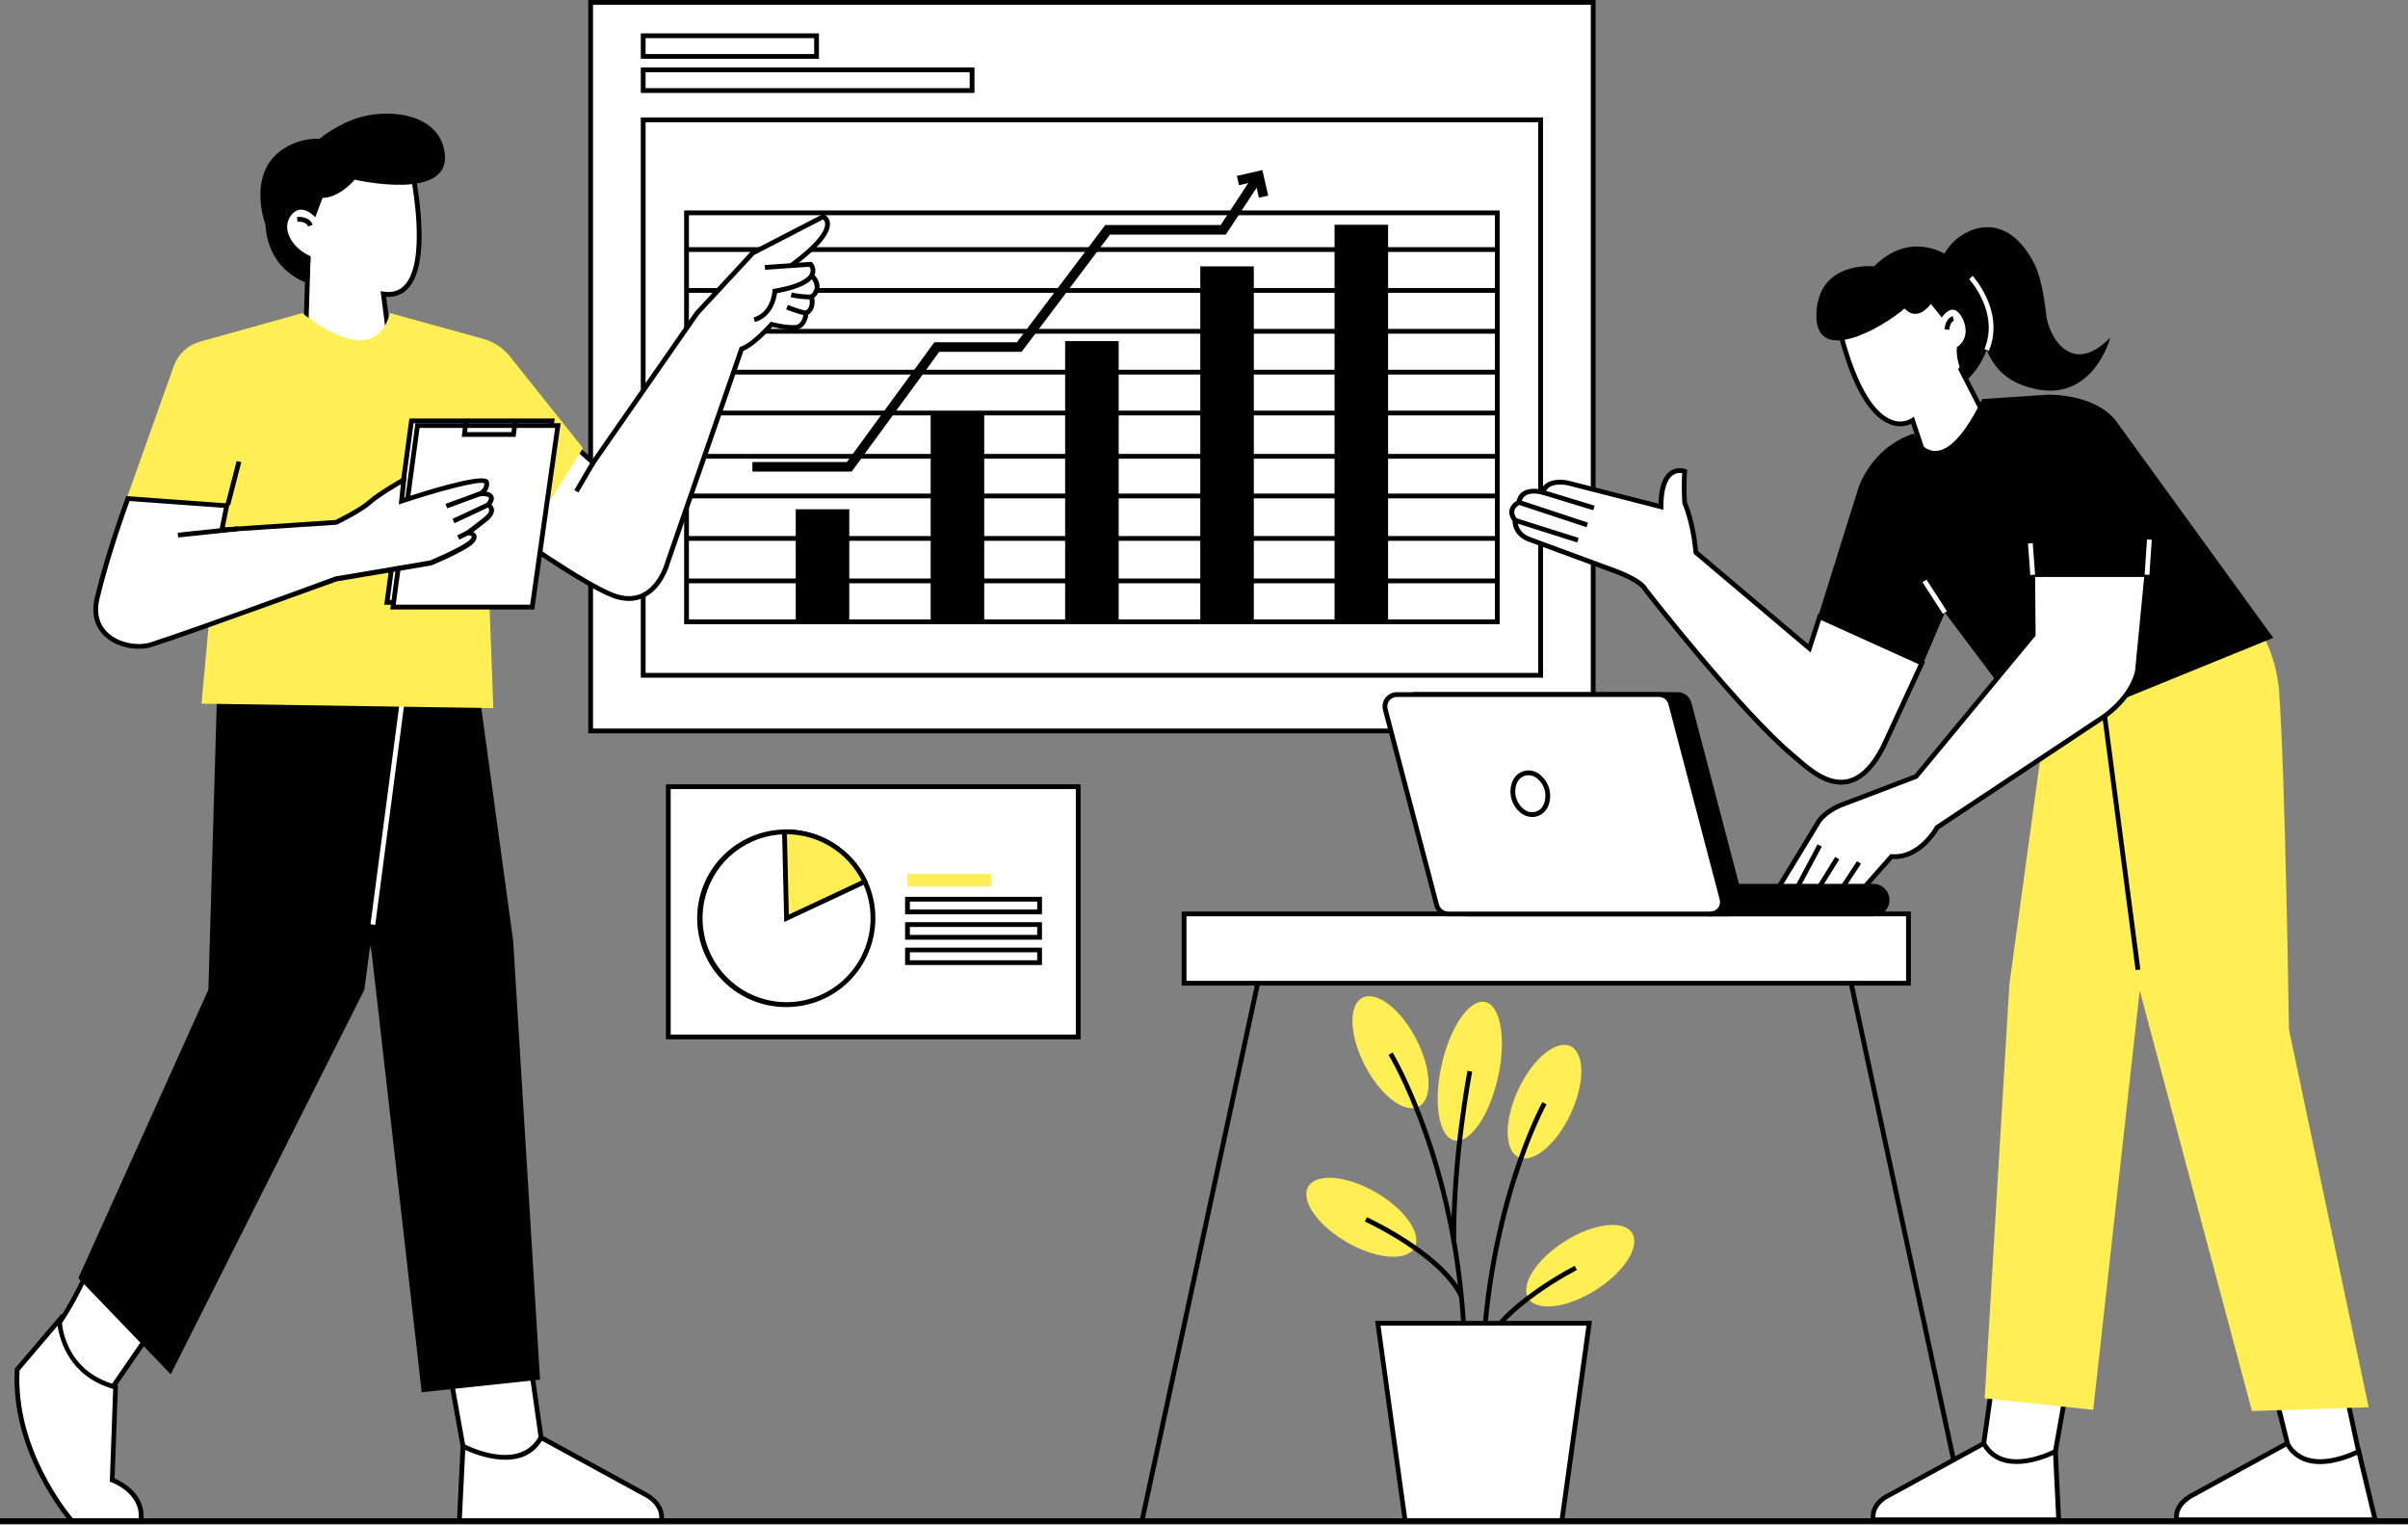 <?xml version="1.0" encoding="UTF-8"?> <svg xmlns="http://www.w3.org/2000/svg" width="605" height="383" viewBox="0 0 605 383" fill="none"><rect x="0" y="0" width="605" height="383" fill="#808080" stroke="none"/> <g clip-path="url(#clip0_268_257)"> <path d="M400.284 0.6H148.397V183.618H400.284V0.6Z" fill="white"></path> <path d="M400.879 184.213H147.793V-0.004H400.879V184.213ZM148.993 183.015H399.68V1.195H148.993V183.015Z" fill="black"></path> <path d="M387.078 30.106H161.598V169.64H387.078V30.106Z" fill="white"></path> <path d="M387.678 170.239H160.998V29.507H387.678V170.239ZM162.198 169.04H386.478V30.706H162.198V169.04Z" fill="black"></path> <path d="M376.189 62.091H172.488V63.289H376.189V62.091Z" fill="black"></path> <path d="M376.189 72.356H172.488V73.555H376.189V72.356Z" fill="black"></path> <path d="M376.189 82.622H172.488V83.821H376.189V82.622Z" fill="black"></path> <path d="M376.189 92.884H172.488V94.083H376.189V92.884Z" fill="black"></path> <path d="M376.189 103.15H172.488V104.348H376.189V103.15Z" fill="black"></path> <path d="M376.189 114.031H172.488V115.23H376.189V114.031Z" fill="black"></path> <path d="M376.189 123.989H172.488V125.188H376.189V123.989Z" fill="black"></path> <path d="M376.189 134.655H172.488V135.853H376.189V134.655Z" fill="black"></path> <path d="M376.189 145.324H172.488V146.523H376.189V145.324Z" fill="black"></path> <path d="M205.157 8.983H161.598V14.178H205.157V8.983Z" fill="white"></path> <path d="M205.757 14.774H160.998V8.38H205.757V14.774ZM162.198 13.575H204.557V9.579H162.198V13.575Z" fill="black"></path> <path d="M244.233 17.551H161.598V22.746H244.233V17.551Z" fill="white"></path> <path d="M244.832 23.345H160.998V16.951H244.832V23.345ZM162.198 22.146H243.633V18.15H162.198V22.146Z" fill="black"></path> <path d="M213.379 127.929H199.926V156.197H213.379V127.929Z" fill="black"></path> <path d="M247.28 103.749H233.827V156.201H247.28V103.749Z" fill="black"></path> <path d="M281.065 85.687H267.612V156.201H281.065V85.687Z" fill="black"></path> <path d="M315.018 66.91H301.564V156.201H315.018V66.91Z" fill="black"></path> <path d="M348.754 56.456H335.301V156.201H348.754V56.456Z" fill="black"></path> <path d="M376.788 156.797H171.888V52.868H376.788V156.797ZM173.087 155.598H375.589V54.066H173.087V155.598Z" fill="black"></path> <path d="M213.987 118.463H189.036V116.065H212.767L234.762 85.979H255.486L277.689 56.536H306.683L315.261 43.509L317.265 44.824L307.975 58.934H278.889L256.682 88.376H235.982L213.987 118.463Z" fill="black"></path> <path d="M316.297 49.663L315.361 45.599L311.29 46.522L310.758 44.184L317.165 42.734L318.637 49.127L316.297 49.663Z" fill="black"></path> <path d="M270.899 197.62H167.909V260.489H270.899V197.62Z" fill="white"></path> <path d="M271.495 261.085H167.309V197.021H271.495V261.085ZM168.508 259.886H270.295V198.219H168.508V259.886Z" fill="black"></path> <path d="M197.614 252.981C191.717 253.015 186.047 250.717 181.84 246.587C177.633 242.458 175.233 236.833 175.163 230.941C175.092 225.049 177.358 219.369 181.465 215.141C185.572 210.912 191.186 208.479 197.082 208.373H197.13C201.451 208.292 205.703 209.46 209.375 211.737C213.047 214.013 215.983 217.301 217.83 221.205C219.227 224.166 219.947 227.401 219.937 230.675C219.93 236.589 217.576 242.258 213.391 246.44C209.206 250.621 203.532 252.974 197.614 252.981ZM197.614 209.564H197.11C192.562 209.674 188.172 211.249 184.592 214.054C181.012 216.859 178.435 220.744 177.243 225.132C176.052 229.519 176.31 234.173 177.98 238.401C179.65 242.63 182.642 246.206 186.51 248.598C190.378 250.99 194.916 252.07 199.449 251.677C203.981 251.284 208.265 249.438 211.663 246.416C215.06 243.393 217.39 239.355 218.306 234.902C219.221 230.449 218.673 225.82 216.742 221.704C215.03 218.079 212.324 215.014 208.938 212.865C205.552 210.717 201.625 209.572 197.614 209.564Z" fill="black"></path> <path d="M217.286 221.456L197.614 230.671L197.098 208.973H197.614C201.741 208.971 205.783 210.144 209.267 212.355C212.751 214.566 215.533 217.723 217.286 221.456Z" fill="#FFEE54"></path> <path d="M197.034 231.606L196.482 208.385H197.13C201.451 208.304 205.703 209.472 209.375 211.749C213.047 214.025 215.983 217.313 217.83 221.217L218.086 221.76L197.034 231.606ZM197.71 209.564L198.19 229.74L216.482 221.173C214.72 217.703 212.037 214.785 208.726 212.737C205.415 210.689 201.604 209.592 197.71 209.564Z" fill="black"></path> <path d="M249.063 219.526H227.988V222.711H249.063V219.526Z" fill="#FFEE54"></path> <path d="M261.793 229.68H227.4V225.284H261.793V229.68ZM228.6 228.481H260.593V226.483H228.6V228.481Z" fill="black"></path> <path d="M261.793 236.05H227.4V231.654H261.793V236.05ZM228.6 234.851H260.593V232.853H228.6V234.851Z" fill="black"></path> <path d="M261.793 242.416H227.4V238.048H261.793V242.416ZM228.6 241.217H260.593V239.219H228.6V241.217Z" fill="black"></path> <path d="M355.364 313.479C357.366 310.014 353.019 303.761 345.655 299.512C338.291 295.264 330.698 294.629 328.696 298.094C326.694 301.559 331.041 307.812 338.405 312.061C345.769 316.309 353.362 316.944 355.364 313.479Z" fill="#FFEE54"></path> <path d="M356.434 277.983C359.99 276.144 359.705 268.536 355.797 260.989C351.889 253.443 345.838 248.816 342.282 250.655C338.725 252.494 339.01 260.102 342.918 267.648C346.826 275.195 352.877 279.821 356.434 277.983Z" fill="#FFEE54"></path> <path d="M376.356 270.663C378.498 261.065 377.066 252.578 373.157 251.707C369.249 250.836 364.344 257.911 362.202 267.51C360.061 277.108 361.493 285.595 365.401 286.466C369.309 287.337 374.214 280.261 376.356 270.663Z" fill="#FFEE54"></path> <path d="M366.547 325.761C361.724 315.571 343.104 306.932 342.928 306.848L343.428 305.757C346.941 307.437 350.343 309.343 353.609 311.463C360.808 316.155 365.539 320.79 367.643 325.249L366.547 325.761Z" fill="black"></path> <path d="M400.9 324.076C408.089 319.539 412.184 313.118 410.045 309.735C407.907 306.352 400.345 307.288 393.156 311.826C385.967 316.364 381.872 322.785 384.011 326.168C386.149 329.55 393.711 328.614 400.9 324.076Z" fill="#FFEE54"></path> <path d="M394.61 279.815C398.215 272.12 398.197 264.506 394.57 262.81C390.943 261.114 385.081 265.978 381.477 273.673C377.872 281.369 377.89 288.983 381.517 290.679C385.144 292.375 391.006 287.511 394.61 279.815Z" fill="#FFEE54"></path> <path d="M367.266 335.151C365.267 292.174 349.05 265.273 348.87 265.005L349.894 264.378C350.058 264.649 366.438 291.79 368.446 335.108L367.266 335.151Z" fill="black"></path> <path d="M364.651 311.503C364.523 290.795 368.658 269.217 368.702 268.985L369.878 269.213C369.838 269.425 365.715 290.887 365.851 311.495L364.651 311.503Z" fill="black"></path> <path d="M373.321 338.86L372.217 338.392C374.141 333.857 378.676 329.034 385.69 324.058C388.873 321.815 392.198 319.781 395.644 317.969L396.184 319.039C396 319.115 377.72 328.498 373.321 338.86Z" fill="black"></path> <path d="M372.985 348.254H371.786C372.07 304.901 387.35 277.125 387.506 276.853L388.554 277.441C388.402 277.704 373.265 305.229 372.985 348.254Z" fill="black"></path> <path d="M346.171 332.406H399.28L392.417 382.025H353.033L346.171 332.406Z" fill="white"></path> <path d="M392.937 382.62H352.526L352.454 382.105L345.495 331.807H399.984L392.937 382.62ZM353.553 381.422H391.893L398.592 333.006H346.855L353.553 381.422Z" fill="black"></path> <path d="M24.035 314.828C24.035 314.828 17.396 330.98 11.37 336.53L24.131 354.512L41.147 329.809L24.035 314.828Z" fill="white"></path> <path d="M24.139 355.579L10.598 336.446L10.998 336.091C16.836 330.692 23.447 314.76 23.515 314.6L23.835 313.825L41.979 329.733L24.139 355.579ZM12.141 336.606L24.107 353.485L40.335 329.909L24.247 315.807C22.875 319.072 17.396 331.423 12.157 336.606H12.141Z" fill="black"></path> <path d="M35.393 382.133H18.128C18.128 382.133 3.112 365.35 4.315 344.031L14.925 331.579C14.925 331.579 15.157 344.766 29.03 348.454L28.194 371.783C28.194 371.783 36.444 374.632 35.393 382.133Z" fill="white"></path> <path d="M35.912 382.732H17.856L17.68 382.532C17.528 382.365 2.515 365.301 3.715 343.995V343.795L15.481 329.989L15.513 331.567C15.513 332.09 15.913 344.354 29.17 347.875L29.634 347.999L28.786 371.383C30.514 372.119 36.936 375.336 35.984 382.217L35.912 382.732ZM18.4 381.533H34.857C35.385 374.984 28.058 372.374 27.99 372.342L27.59 372.199L28.43 348.898C17.428 345.761 14.997 336.602 14.473 333.034L4.903 344.266C3.899 363.743 16.753 379.587 18.4 381.533Z" fill="black"></path> <path d="M133.732 345.581L137.783 374.081L118.719 376.634L113.612 348.131L133.732 345.581Z" fill="white"></path> <path d="M118.227 377.302L112.908 347.615L134.24 344.91L138.463 374.596L118.227 377.302ZM114.312 348.642L119.207 375.963L137.103 373.565L133.22 346.248L114.312 348.642Z" fill="black"></path> <path d="M166.165 382.033H115.412L116.323 363.28C116.323 363.28 130.488 370.932 135.919 361.106L161.79 375.244C161.79 375.244 166.837 377.457 166.165 382.033Z" fill="white"></path> <path d="M166.677 382.632H114.784L115.771 362.3L116.607 362.752C116.747 362.824 130.316 370.005 135.403 360.814L135.695 360.294L162.07 374.712C163.019 375.165 163.89 375.767 164.649 376.494C166.333 378.093 167.049 380.055 166.753 382.125L166.677 382.632ZM116.043 381.433H165.633C165.705 379.947 165.113 378.588 163.865 377.377C163.193 376.728 162.422 376.189 161.582 375.779H161.538L136.171 361.925C131.136 370.033 120.031 365.677 116.891 364.231L116.043 381.433Z" fill="black"></path> <path d="M116.767 147.518L128.925 236.317L135.683 346.58L105.957 349.733L93.344 239.019L71.725 154.862L116.767 147.518Z" fill="black"></path> <path d="M42.899 345.23L19.68 321.078L52.357 248.625L55.06 155.985H103.702L91.544 248.625L42.899 345.23Z" fill="black"></path> <path d="M102.335 161.802L93.089 232.172L94.278 232.328L103.525 161.958L102.335 161.802Z" fill="white"></path> <path d="M76.656 89.18L77.412 65.02L69.901 62.67L70.805 48.684L82.983 42.066H103.378C103.378 42.066 110.885 75.969 96.32 73.871L98.123 87.973L76.656 89.18Z" fill="white"></path> <path d="M76.036 89.815L76.796 65.439L69.273 63.085L70.229 48.3L82.815 41.467H103.866L103.97 41.938C104.826 46.06 105.416 50.233 105.738 54.43C106.386 63.405 105.31 69.471 102.538 72.456C101.844 73.209 100.984 73.79 100.026 74.152C99.068 74.515 98.039 74.65 97.02 74.546L98.807 88.532L76.036 89.815ZM70.533 62.242L78.024 64.588L77.276 88.564L97.451 87.397L95.632 73.151L96.412 73.263C98.623 73.583 100.339 73.047 101.659 71.625C107.281 65.575 103.57 45.95 102.898 42.654H83.118L71.385 49.035L70.533 62.242Z" fill="black"></path> <path d="M79.211 54.582C79.211 54.582 75.684 50.55 73.056 54.182C70.429 57.815 73.908 62.694 78.035 64.344L77.635 71.245C77.635 71.245 67.446 68.62 66.698 56.46C66.698 56.46 61.723 43.337 71.409 37.259C74.057 35.58 77.153 34.744 80.287 34.861C80.287 34.861 85.15 30.802 91.001 29.303C98.511 27.377 109.973 28.704 111.66 37.938C114.036 50.938 89.121 45.131 89.121 45.131C89.121 45.131 85.462 49.631 81.035 49.707L79.211 54.582Z" fill="black"></path> <path d="M143.318 111.126L149.025 116.229L175.147 78.666L189.112 63.589L206.824 54.438C206.824 54.438 212.231 56.688 199.17 66.426L204.369 69.651C204.369 69.651 206.844 72.352 203.917 74.602C203.917 74.602 204.821 77.527 202.569 78.654C202.569 78.654 202.341 82.138 199.77 82.25C197.198 82.362 193.915 81.451 193.915 81.451C193.915 81.451 189.408 86.646 186.369 87.637L167.729 141.424C167.729 141.424 164.529 153.572 153.992 149.524C145.793 146.375 124.57 131.182 124.57 131.182L143.318 111.126Z" fill="white"></path> <path d="M158.034 150.962C156.562 150.939 155.106 150.645 153.739 150.095C145.565 146.938 125.053 132.305 124.174 131.681L123.618 131.282L143.274 110.291L148.912 115.33L174.671 78.27L174.699 78.243L188.732 63.09L206.792 53.759L207.048 53.867C207.444 54.056 207.785 54.343 208.039 54.7C208.294 55.057 208.454 55.473 208.504 55.909C208.816 58.414 206.028 61.935 200.217 66.374L204.729 69.171L204.785 69.231C204.837 69.287 206.056 70.638 205.908 72.344C205.803 73.31 205.32 74.195 204.565 74.806C204.813 76.005 204.741 78.003 203.105 79.006C202.917 80.448 202.041 82.738 199.75 82.838C197.835 82.842 195.928 82.601 194.075 82.123C193.103 83.202 189.54 87.014 186.8 88.117L168.264 141.612C168.14 142.079 166.529 147.71 162.03 150.003C160.794 150.637 159.424 150.966 158.034 150.962ZM125.437 131.102C128.841 133.5 146.873 146.175 154.171 148.976C156.915 150.031 159.37 150.019 161.478 148.944C165.593 146.846 167.096 141.352 167.112 141.28V141.24L185.849 87.174L186.132 87.082C188.984 86.131 193.367 81.12 193.411 81.088L193.659 80.804L194.023 80.904C194.055 80.904 197.222 81.779 199.694 81.671C201.721 81.583 201.933 78.658 201.937 78.63V78.287L202.245 78.131C204.013 77.251 203.321 74.894 203.293 74.794L203.173 74.394L203.501 74.139C203.821 73.93 204.093 73.656 204.3 73.336C204.507 73.015 204.643 72.654 204.701 72.276C204.713 71.489 204.44 70.724 203.933 70.123L198.086 66.482L198.79 65.959C206.504 60.196 207.436 57.307 207.304 56.1C207.288 55.911 207.233 55.727 207.143 55.559C207.053 55.391 206.929 55.244 206.78 55.125L189.48 64.057L175.615 79.026L149.128 117.128L143.37 111.965L125.437 131.102Z" fill="black"></path> <path d="M192.187 67.174L203.673 66.374C203.673 66.374 207.728 70.874 194.667 73.124C194.667 73.124 194.439 78.862 189.468 80.316L192.187 67.174Z" fill="white"></path> <path d="M189.656 80.912L189.316 79.761C191.176 79.213 192.539 77.943 193.367 75.993C193.751 75.075 193.987 74.103 194.067 73.112L194.087 72.628L194.563 72.544C201.593 71.345 203.225 69.519 203.569 68.548C203.655 68.293 203.683 68.022 203.651 67.755C203.618 67.488 203.526 67.232 203.381 67.005L192.227 67.769L192.147 66.57L203.925 65.771L204.121 65.987C204.459 66.388 204.69 66.867 204.793 67.382C204.896 67.896 204.867 68.428 204.709 68.928C203.973 71.053 200.777 72.64 195.219 73.651C195.023 75.138 194.075 79.605 189.656 80.912Z" fill="black"></path> <path d="M75.984 78.65C75.984 78.65 93.872 94.003 97.979 78.65L121.502 85.132C124.121 85.892 126.441 87.444 128.141 89.575L146.473 112.572L131.372 136.704L122.138 129.28L123.942 177.883L50.621 176.761L54.804 131.206L31.029 127.477L43.651 91.977C44.174 90.501 45.045 89.173 46.19 88.105C47.335 87.037 48.72 86.259 50.229 85.839L75.984 78.65Z" fill="#FFEE54"></path> <path d="M103.386 105.723L97.231 151.334H132.212L138.667 105.723H103.386Z" fill="white"></path> <path d="M132.732 151.929H96.543L102.858 105.124H139.37L132.732 151.929ZM97.915 150.731H131.688L137.975 106.323H103.91L97.915 150.731Z" fill="black"></path> <path d="M104.894 106.894L98.739 152.505H133.72L140.174 106.894H104.894Z" fill="white"></path> <path d="M134.24 153.1H98.051L104.37 106.295H140.866L134.24 153.1ZM99.423 151.901H133.2L139.483 107.493H105.418L99.423 151.901Z" fill="black"></path> <path d="M84.43 131.194C84.43 131.194 90.509 128.265 92.876 126.127C95.244 123.989 101.43 120.504 101.43 120.504L100.871 125.847C100.871 125.847 121.926 118.814 122.262 121.18C122.262 121.18 122.602 122.978 120.574 124.049C120.574 124.049 125.305 123.485 122.658 126.802C122.658 126.802 125.133 128.097 121.642 130.686L117.535 133.835C117.535 133.835 120.123 133.891 118.735 135.749C117.347 137.607 108.177 141.376 108.177 141.376L84.418 145.372C84.418 145.372 49.849 158.127 37.928 161.935C32.465 163.686 21.955 160.385 24.415 150.211C27.39 137.883 32.145 125.228 32.145 125.228L56.94 127.03L55.7 133.104L84.43 131.194Z" fill="white"></path> <path d="M34.821 162.974C31.957 162.974 28.674 162.047 26.326 159.865C24.515 158.183 22.611 155.118 23.831 150.071C26.782 137.847 31.533 125.144 31.581 125.02L31.741 124.62L57.68 126.498L56.48 132.472L84.294 130.622C85.094 130.223 90.385 127.609 92.493 125.703C94.892 123.545 100.891 120.145 101.159 120.001L102.171 119.429L101.583 125.024C106.162 123.517 120.215 119.07 122.378 120.412C122.507 120.488 122.618 120.592 122.702 120.716C122.787 120.839 122.843 120.98 122.866 121.128C122.921 121.551 122.892 121.98 122.78 122.392C122.668 122.803 122.476 123.189 122.214 123.525C122.547 123.547 122.871 123.643 123.161 123.807C123.451 123.971 123.7 124.198 123.89 124.472C124.33 125.272 123.89 126.159 123.49 126.746C123.843 127.089 124.063 127.547 124.11 128.037C124.19 129.056 123.482 130.127 122.006 131.234L118.903 133.631C119.209 133.773 119.46 134.012 119.615 134.311C119.875 134.854 119.735 135.486 119.215 136.193C117.751 138.123 109.385 141.619 108.437 142.011L108.309 142.051L84.606 146.047C83.043 146.539 49.69 158.794 38.108 162.523C37.041 162.839 35.933 162.991 34.821 162.974ZM32.549 125.859C31.709 128.153 27.63 139.446 24.999 150.351C24.139 153.899 24.883 156.888 27.142 158.986C30.038 161.672 34.805 162.307 37.744 161.384C49.518 157.612 83.878 144.952 84.222 144.824L84.33 144.796L108.021 140.8C111.621 139.306 117.283 136.652 118.239 135.394C118.539 134.994 118.551 134.802 118.527 134.758C118.459 134.61 117.959 134.455 117.519 134.443L115.828 134.399L121.278 130.219C122.75 129.128 122.93 128.421 122.91 128.097C122.883 127.939 122.821 127.789 122.728 127.658C122.635 127.528 122.514 127.419 122.374 127.342L121.75 126.998L122.19 126.438C122.814 125.639 122.926 125.18 122.834 125.012C122.63 124.648 121.422 124.556 120.647 124.652L117.447 125.052L120.307 123.545C121.69 122.814 121.714 121.703 121.694 121.391C120.291 120.728 109.993 123.465 101.071 126.446L100.187 126.742L100.723 121.639C98.879 122.714 95.008 125.048 93.288 126.602C90.889 128.772 84.954 131.641 84.702 131.761L84.598 131.813H84.482L54.989 133.751L56.248 127.573L32.549 125.859Z" fill="black"></path> <path d="M203.457 75.205C201.843 75.183 200.236 75 198.658 74.658L198.922 73.487C200.55 73.838 202.212 74.009 203.877 73.999L203.913 75.197L203.457 75.205Z" fill="black"></path> <path d="M202.461 79.242C200.378 78.934 197.622 77.747 197.506 77.699L197.982 76.6C198.006 76.6 200.71 77.771 202.637 78.055L202.461 79.242Z" fill="black"></path> <path d="M129.549 109.739H116.02L116.491 105.655L117.683 105.795L117.363 108.54H128.497L128.877 105.647L130.069 105.803L129.549 109.739Z" fill="black"></path> <path d="M120.382 123.472L111.938 126.568L112.351 127.694L120.795 124.598L120.382 123.472Z" fill="black"></path> <path d="M122.411 126.256L113.683 130.349L114.192 131.435L122.921 127.342L122.411 126.256Z" fill="black"></path> <path d="M117.272 133.299L114.868 134.48L115.397 135.556L117.802 134.375L117.272 133.299Z" fill="black"></path> <path d="M59.704 132.233L44.635 133.826L44.761 135.018L59.83 133.425L59.704 132.233Z" fill="black"></path> <path d="M148.504 115.913L144.301 123.113L145.338 123.717L149.54 116.517L148.504 115.913Z" fill="black"></path> <path d="M77.42 56.9C76.912 55.497 74.768 55.701 74.744 55.701L74.612 54.502C74.736 54.502 77.72 54.174 78.547 56.468L77.42 56.9Z" fill="black"></path> <path d="M59.456 115.806L56.664 126.628L57.828 126.928L60.619 116.105L59.456 115.806Z" fill="black"></path> <path d="M315.576 246.093L286.405 381.595L287.578 381.848L316.749 246.345L315.576 246.093Z" fill="black"></path> <path d="M465.511 246.094L464.338 246.346L493.462 381.859L494.635 381.607L465.511 246.094Z" fill="black"></path> <path d="M479.499 229.576H297.497V246.987H479.499V229.576Z" fill="white"></path> <path d="M480.098 247.586H296.897V228.977H480.098V247.586ZM298.097 246.388H478.898V230.176H298.097V246.388Z" fill="black"></path> <path d="M484.929 118.842L480.53 105.603C480.53 105.603 469.733 113.364 462.054 82.35L460.055 71.405L485.285 68.105L495.371 80.133L496.271 87.058L492.672 92.796L501.11 109.272L484.929 118.842Z" fill="white"></path> <path d="M484.594 119.737L480.195 106.474C479.372 106.845 478.483 107.048 477.581 107.071C476.678 107.093 475.78 106.935 474.94 106.606C469.461 104.588 464.942 96.476 461.479 82.494L459.351 70.906L485.534 67.481L495.931 79.893L496.883 87.205L493.352 92.84L501.894 109.515L484.594 119.737ZM480.843 104.652L481.098 105.415L485.266 117.951L500.318 109.044L491.98 92.768L495.639 86.922L494.792 80.384L485.03 68.744L460.751 71.917L462.642 82.242C466.801 99.074 471.84 104.165 475.316 105.471C476.098 105.796 476.946 105.934 477.792 105.872C478.637 105.81 479.456 105.551 480.183 105.116L480.843 104.652Z" fill="black"></path> <path d="M514.091 79.049C513.511 73.775 512.552 68.908 510.916 65.863C503.526 52.072 493.232 57.615 489.936 61.691C489.422 62.324 488.951 62.991 488.529 63.689C484.678 61.691 477.815 59.956 470.817 66.914C470.817 66.914 456.915 65.375 456.368 78.694C455.82 92.013 472.64 82.598 478.523 77.475C478.523 77.475 481.322 81.203 485.137 76.352L487.869 79.761C487.869 79.761 489.649 76.964 491.468 78.039C493.288 79.114 495.691 84.548 491.648 87.229C491.648 87.229 491.384 90.302 492.652 92.776L494.068 95.537C496.352 93.435 498.09 90.808 499.13 87.885C501.67 94.011 505.829 96.233 510.264 97.447C525.833 101.715 530.224 84.768 530.224 84.768C520.358 94.914 514.675 84.32 514.091 79.049Z" fill="black"></path> <path d="M489.776 82.83L488.577 82.758C488.761 79.857 490.552 79.433 490.628 79.417L490.896 80.604C490.856 80.604 489.896 80.884 489.776 82.83Z" fill="black"></path> <path d="M499.695 88.136L498.587 87.677C502.41 78.446 494.82 70.218 494.74 70.134L495.616 69.315C495.696 69.415 503.822 78.206 499.695 88.136Z" fill="white"></path> <path d="M500.435 348.346L496.715 374.496L514.208 376.838L518.891 350.688L500.435 348.346Z" fill="white"></path> <path d="M514.695 377.51L496.035 375.012L499.922 347.683L519.59 350.177L514.695 377.51ZM497.395 373.985L513.715 376.171L518.186 351.204L500.942 349.018L497.395 373.985Z" fill="black"></path> <path d="M470.681 381.789H517.239L516.399 364.606C516.399 364.606 503.406 371.627 498.403 362.608L474.672 375.579C474.672 375.579 469.953 377.557 470.681 381.789Z" fill="white"></path> <path d="M517.867 382.389H470.177L470.101 381.905C469.465 378.205 472.632 375.803 474.424 375.036L498.651 361.789L498.939 362.313C503.59 370.704 515.999 364.135 516.135 364.071L516.975 363.619L517.867 382.389ZM471.216 381.19H516.607L515.847 365.521C512.872 366.88 502.802 370.756 498.187 363.395L474.912 376.115C474.133 376.477 473.417 376.961 472.792 377.549C471.66 378.628 471.132 379.851 471.216 381.19Z" fill="black"></path> <path d="M571.144 348.346L577.698 374.496L595.19 376.838L589.604 350.688L571.144 348.346Z" fill="white"></path> <path d="M595.954 377.541L577.214 375.036L570.348 347.643L590.095 350.145L595.954 377.541ZM578.182 373.945L594.427 376.115L589.104 351.216L571.939 349.042L578.182 373.945Z" fill="black"></path> <path d="M546.885 381.789H596.754L592.615 364.606C592.615 364.606 579.618 371.627 574.619 362.608L550.884 375.563C550.884 375.563 546.193 377.801 546.885 381.789Z" fill="white"></path> <path d="M597.514 382.389H546.392L546.304 381.893C545.529 377.497 550.424 375.1 550.632 375.02L574.854 361.777L575.146 362.301C579.797 370.692 592.203 364.123 592.343 364.059L593.031 363.687L597.514 382.389ZM547.428 381.19H595.99L592.207 365.457C590.105 366.452 587.879 367.159 585.588 367.559C580.485 368.387 576.63 366.948 574.391 363.396L551.171 376.087C551.107 376.123 547.284 378.001 547.428 381.19Z" fill="black"></path> <path d="M575.087 258.599C575.087 258.599 574.179 194.807 572.607 173.612C571.456 158.087 559.786 147.35 559.786 147.35L525.445 165.84L530.432 192.541L537.851 249.788L565.789 354.456L595.111 353.505L575.087 258.599Z" fill="#FFEE54"></path> <path d="M515.999 165.844L504.841 247.311L498.643 351.264L525.917 354.157L537.486 249.788L557.318 172.581L515.999 165.844Z" fill="#FFEE54"></path> <path d="M529.279 178.974L528.09 179.13L536.561 243.689L537.751 243.533L529.279 178.974Z" fill="black"></path> <path d="M571.143 160.221L511.6 184.457L488.641 153.867L482.046 169.316L456.452 155.997L466.697 123.282C466.697 123.282 469.497 112.672 480.847 108.896C480.847 108.896 486.821 123.162 498.043 100.244L514.391 99.162C514.391 99.162 525.885 98.714 531.496 105.555L571.143 160.221Z" fill="black"></path> <path d="M457.172 154.958L454.612 162.87L426.062 138.75C426.062 138.75 425.574 131.841 423.263 126.307C423.092 123.672 423.092 121.029 423.263 118.394C423.263 118.394 417.284 116.141 417.284 127.294L393.925 121.32C393.925 121.32 388.558 120.101 387.642 123.697C387.642 123.697 382.276 122.059 381.604 126.203C381.604 126.203 378.332 127.617 380.628 130.694C380.628 130.694 380.324 134.291 384.655 135.641L405.759 143.442C405.759 143.442 412.221 145.695 413.381 148.073C413.381 148.073 437.332 178.906 450.609 189.892C454.656 193.24 464.606 204.03 473.076 187.778L482.87 166.575L457.172 154.958Z" fill="white"></path> <path d="M462.554 197.108C457.975 197.108 453.872 193.512 451.313 191.29C450.913 190.939 450.549 190.623 450.221 190.351C437.024 179.454 413.145 148.748 412.905 148.441L412.837 148.337C411.977 146.571 407.29 144.613 405.554 144.009L384.443 136.205C382.019 135.454 380.94 133.995 380.464 132.904C380.186 132.265 380.035 131.579 380.02 130.882C379.296 129.843 379.052 128.844 379.3 127.909C379.595 127.005 380.228 126.25 381.068 125.803C381.16 125.322 381.349 124.865 381.624 124.459C381.899 124.054 382.254 123.709 382.667 123.446C384.179 122.502 386.267 122.774 387.238 122.982C387.818 121.587 389.126 120.756 391.057 120.564C392.056 120.476 393.063 120.534 394.045 120.736L416.684 126.522C416.788 122.375 417.776 119.629 419.619 118.355C420.178 117.98 420.814 117.739 421.481 117.649C422.147 117.559 422.825 117.622 423.463 117.835L423.887 117.995L423.847 118.446C423.682 121.019 423.682 123.599 423.847 126.171C425.922 131.182 426.526 137.14 426.646 138.455L454.32 161.835L456.808 154.135L483.67 166.279L473.62 188.029C470.881 193.292 467.697 196.289 464.138 196.961C463.616 197.059 463.086 197.108 462.554 197.108ZM413.889 147.737C414.94 149.092 438.148 178.791 450.985 189.412C451.321 189.688 451.693 190.011 452.101 190.371C454.788 192.717 459.299 196.637 463.91 195.766C467.109 195.166 469.993 192.381 472.54 187.486L482.07 166.858L457.535 155.765L454.904 163.905L425.478 139.046V138.79C425.478 138.722 424.966 131.917 422.715 126.538L422.679 126.447V126.347C422.518 123.851 422.504 121.348 422.639 118.85C421.828 118.705 420.993 118.886 420.315 119.354C418.716 120.456 417.916 123.202 417.916 127.294V128.065L393.809 121.899C393.777 121.899 389.01 120.86 388.258 123.845L388.102 124.453L387.502 124.269C387.474 124.269 384.891 123.497 383.343 124.465C383.031 124.667 382.769 124.937 382.577 125.254C382.384 125.572 382.266 125.929 382.231 126.299L382.175 126.622L381.875 126.75C381.875 126.75 380.748 127.262 380.496 128.225C380.336 128.836 380.552 129.543 381.144 130.335L381.28 130.515V130.742C381.28 130.87 381.092 133.895 384.879 135.07L406.014 142.878C406.63 143.114 412.593 145.252 413.889 147.737Z" fill="black"></path> <path d="M510.72 144.361H539.386L537.043 168.497C537.043 168.497 536.119 175.494 526.693 181.284L486.701 207.854C486.701 207.854 482.434 215.778 475.236 215.167L466.166 225.408C466.166 225.408 462.466 227.518 461.531 225.041C461.531 225.041 456.412 228.737 455.72 225.041C455.72 225.041 450.637 229.185 450.477 225.041C450.477 225.041 445.886 228.453 446.29 223.902L457.088 206.108C457.088 206.108 459.087 203.386 463.39 201.924L481.386 195.059L510.816 159.474L510.72 144.361Z" fill="white"></path> <path d="M451.888 227.49C451.598 227.495 451.31 227.436 451.045 227.318C450.789 227.199 450.564 227.024 450.385 226.807C450.207 226.589 450.079 226.333 450.013 226.06C449.097 226.595 447.657 227.223 446.634 226.647C445.87 226.224 445.55 225.284 445.678 223.85V223.71L456.595 205.756C456.683 205.636 458.751 202.863 463.19 201.36L481.03 194.567L510.224 159.274L510.1 143.765H540.034L537.634 168.561C537.634 168.657 537.37 170.475 535.919 173.02C534.599 175.338 531.98 178.743 527.005 181.812L487.133 208.289C486.288 209.719 485.257 211.029 484.066 212.186C481.45 214.719 478.467 215.966 475.468 215.782L466.529 225.876L466.445 225.924C466.197 226.064 464.002 227.275 462.354 226.679C461.932 226.524 461.565 226.245 461.303 225.88C460.263 226.531 458.071 227.698 456.535 227.079C456.031 226.873 455.623 226.485 455.392 225.992C454.536 226.639 453.108 227.49 451.888 227.49ZM451.013 223.894L451.061 225.025C451.061 225.484 451.173 226.064 451.537 226.224C452.336 226.575 454.224 225.476 455.324 224.581L456.124 223.942L456.308 224.937C456.468 225.784 456.871 225.948 457.003 226C458.023 226.399 460.107 225.332 461.183 224.557L461.818 224.102L462.094 224.833C462.145 224.999 462.233 225.151 462.352 225.278C462.472 225.404 462.619 225.501 462.782 225.56C463.702 225.888 465.182 225.261 465.786 224.937L474.984 214.547L475.284 214.571C481.994 215.139 486.129 207.646 486.169 207.57L486.241 207.438L486.365 207.354L526.357 180.785C535.411 175.214 536.435 168.477 536.443 168.397L538.718 144.94H511.32L511.436 159.678L481.762 195.55L481.614 195.606L463.618 202.471C459.691 203.806 457.771 206.207 457.595 206.435L446.87 224.082C446.814 224.881 446.946 225.424 447.225 225.584C447.801 225.908 449.289 225.157 450.109 224.549L451.013 223.894Z" fill="black"></path> <path d="M466.561 216.324L461.024 224.734L462.027 225.393L467.563 216.983L466.561 216.324Z" fill="black"></path> <path d="M461.094 215.264L455.194 224.731L456.212 225.365L462.112 215.898L461.094 215.264Z" fill="black"></path> <path d="M456.663 212.103L449.916 224.739L450.975 225.303L457.721 212.667L456.663 212.103Z" fill="black"></path> <path d="M387.806 123.112L387.456 124.258L400.303 128.178L400.653 127.032L387.806 123.112Z" fill="black"></path> <path d="M381.77 125.616L381.394 126.754L398.615 132.435L398.992 131.297L381.77 125.616Z" fill="black"></path> <path d="M380.809 130.124L380.446 131.267L396.271 136.277L396.634 135.134L380.809 130.124Z" fill="black"></path> <path d="M510.716 136.435L509.52 136.524L510.11 144.451L511.307 144.362L510.716 136.435Z" fill="white"></path> <path d="M539.424 135.515L538.833 144.342L540.03 144.422L540.621 135.595L539.424 135.515Z" fill="white"></path> <path d="M484.02 145.599L483.012 146.249L488.142 154.194L489.15 153.544L484.02 145.599Z" fill="white"></path> <path d="M355.557 174.483H421.495C422.153 174.483 422.793 174.701 423.314 175.103C423.835 175.505 424.208 176.068 424.374 176.705L437.287 225.856C437.403 226.297 437.416 226.758 437.325 227.205C437.234 227.651 437.042 228.071 436.764 228.432C436.485 228.792 436.128 229.085 435.719 229.286C435.31 229.487 434.86 229.592 434.404 229.592H368.466C367.807 229.591 367.168 229.373 366.646 228.971C366.125 228.569 365.751 228.007 365.583 227.37L352.673 178.219C352.557 177.778 352.543 177.317 352.634 176.87C352.724 176.423 352.916 176.003 353.195 175.642C353.473 175.281 353.831 174.989 354.241 174.788C354.65 174.587 355.1 174.483 355.557 174.483Z" fill="black"></path> <path d="M434.404 230.176H368.466C367.676 230.173 366.908 229.909 366.282 229.427C365.656 228.945 365.207 228.27 365.003 227.506L352.094 178.355C351.955 177.826 351.939 177.272 352.048 176.736C352.157 176.2 352.388 175.696 352.722 175.263C353.057 174.83 353.486 174.479 353.978 174.238C354.469 173.997 355.009 173.871 355.557 173.872H421.495C422.285 173.875 423.053 174.138 423.679 174.62C424.305 175.103 424.754 175.778 424.958 176.541L437.867 225.692C438.003 226.221 438.016 226.774 437.906 227.309C437.795 227.844 437.564 228.347 437.231 228.78C436.897 229.212 436.469 229.563 435.979 229.806C435.489 230.048 434.951 230.176 434.404 230.18V230.176ZM355.557 175.082C355.194 175.086 354.837 175.172 354.512 175.333C354.187 175.495 353.903 175.728 353.681 176.015C353.46 176.302 353.306 176.635 353.232 176.99C353.158 177.345 353.165 177.712 353.253 178.063L366.167 227.215C366.303 227.721 366.602 228.169 367.017 228.489C367.432 228.809 367.941 228.985 368.466 228.989H434.404C434.767 228.985 435.125 228.9 435.45 228.738C435.776 228.576 436.06 228.343 436.282 228.055C436.503 227.768 436.657 227.434 436.731 227.079C436.805 226.723 436.797 226.356 436.708 226.004L423.794 176.853C423.662 176.344 423.364 175.894 422.948 175.573C422.532 175.252 422.021 175.078 421.495 175.078L355.557 175.082Z" fill="black"></path> <path d="M470.769 222.627H429.537C427.618 222.627 426.062 224.182 426.062 226.1V226.104C426.062 228.022 427.618 229.576 429.537 229.576H470.769C472.688 229.576 474.244 228.022 474.244 226.104V226.1C474.244 224.182 472.688 222.627 470.769 222.627Z" fill="black"></path> <path d="M470.768 230.176H429.537C428.478 230.143 427.473 229.699 426.735 228.938C425.998 228.178 425.585 227.161 425.585 226.102C425.585 225.043 425.998 224.026 426.735 223.265C427.473 222.505 428.478 222.061 429.537 222.028H470.768C471.827 222.061 472.832 222.505 473.57 223.265C474.307 224.026 474.72 225.043 474.72 226.102C474.72 227.161 474.307 228.178 473.57 228.938C472.832 229.699 471.827 230.143 470.768 230.176ZM429.537 223.227C428.792 223.254 428.087 223.569 427.571 224.106C427.054 224.642 426.765 225.357 426.765 226.102C426.765 226.846 427.054 227.562 427.571 228.098C428.087 228.634 428.792 228.949 429.537 228.977H470.768C471.513 228.949 472.218 228.634 472.735 228.098C473.251 227.562 473.54 226.846 473.54 226.102C473.54 225.357 473.251 224.642 472.735 224.106C472.218 223.569 471.513 223.254 470.768 223.227H429.537Z" fill="black"></path> <path d="M350.926 174.483H416.864C417.523 174.483 418.163 174.7 418.685 175.102C419.206 175.504 419.58 176.068 419.747 176.705L432.656 225.856C432.773 226.296 432.786 226.758 432.696 227.204C432.606 227.651 432.414 228.071 432.136 228.432C431.858 228.792 431.501 229.085 431.092 229.286C430.683 229.487 430.233 229.592 429.777 229.592H363.839C363.18 229.592 362.54 229.374 362.019 228.972C361.497 228.57 361.123 228.007 360.956 227.37L348.046 178.219C347.93 177.779 347.916 177.317 348.007 176.871C348.097 176.424 348.288 176.005 348.567 175.644C348.845 175.283 349.202 174.99 349.611 174.789C350.02 174.588 350.47 174.483 350.926 174.483Z" fill="white"></path> <path d="M429.777 230.176H363.839C363.048 230.173 362.281 229.909 361.655 229.427C361.029 228.945 360.58 228.27 360.376 227.506L347.466 178.355C347.33 177.827 347.316 177.275 347.426 176.741C347.536 176.206 347.766 175.704 348.1 175.273C348.434 174.841 348.862 174.492 349.352 174.251C349.842 174.01 350.38 173.884 350.926 173.884H416.864C417.654 173.887 418.422 174.15 419.048 174.632C419.674 175.115 420.123 175.79 420.327 176.553L433.236 225.704C433.372 226.233 433.385 226.786 433.275 227.32C433.165 227.855 432.934 228.358 432.601 228.79C432.267 229.222 431.84 229.573 431.351 229.816C430.861 230.059 430.323 230.187 429.777 230.192V230.176ZM350.926 175.082C350.562 175.083 350.203 175.166 349.877 175.327C349.55 175.487 349.265 175.721 349.043 176.008C348.821 176.296 348.668 176.631 348.596 176.988C348.523 177.344 348.534 177.712 348.626 178.063L361.535 227.215C361.672 227.722 361.971 228.17 362.388 228.49C362.804 228.811 363.314 228.986 363.839 228.989H429.777C430.14 228.985 430.497 228.899 430.822 228.737C431.147 228.575 431.43 228.341 431.652 228.054C431.873 227.767 432.026 227.433 432.1 227.078C432.173 226.723 432.166 226.355 432.077 226.004L419.167 176.853C419.031 176.346 418.731 175.898 418.315 175.577C417.899 175.256 417.389 175.081 416.864 175.078L350.926 175.082Z" fill="black"></path> <path d="M386 204.455C388.284 203.785 389.464 200.955 388.636 198.134C387.807 195.314 385.283 193.57 382.999 194.24C380.714 194.911 379.534 197.74 380.363 200.561C381.191 203.382 383.715 205.125 386 204.455Z" fill="white"></path> <path d="M384.983 205.241C384.013 205.226 383.071 204.915 382.283 204.349C381.078 203.462 380.198 202.205 379.776 200.77C379.354 199.336 379.415 197.802 379.948 196.405C380.181 195.762 380.562 195.182 381.061 194.714C381.56 194.245 382.162 193.901 382.819 193.708C383.476 193.515 384.17 193.48 384.843 193.605C385.516 193.73 386.15 194.012 386.694 194.427C387.898 195.315 388.777 196.573 389.198 198.007C389.619 199.442 389.559 200.974 389.026 202.371C388.784 203.009 388.4 203.583 387.903 204.05C387.407 204.518 386.81 204.866 386.158 205.069C385.777 205.183 385.381 205.241 384.983 205.241ZM383.991 194.739C383.709 194.737 383.429 194.776 383.159 194.855C382.68 195.008 382.243 195.268 381.879 195.614C381.514 195.959 381.233 196.383 381.055 196.853C380.627 197.997 380.582 199.248 380.927 200.42C381.272 201.592 381.988 202.62 382.967 203.35C383.363 203.664 383.829 203.878 384.325 203.975C384.821 204.071 385.333 204.048 385.818 203.906C386.303 203.763 386.747 203.507 387.112 203.158C387.478 202.809 387.754 202.378 387.918 201.9C388.347 200.756 388.393 199.504 388.049 198.331C387.705 197.159 386.99 196.13 386.01 195.398C385.42 194.979 384.715 194.749 383.991 194.739Z" fill="black"></path> <path d="M605 381.402H0V382.802H605V381.402Z" fill="black"></path> </g> <defs> <clipPath id="clip0_268_257"> <rect width="605" height="383" fill="white"></rect> </clipPath> </defs> </svg> 